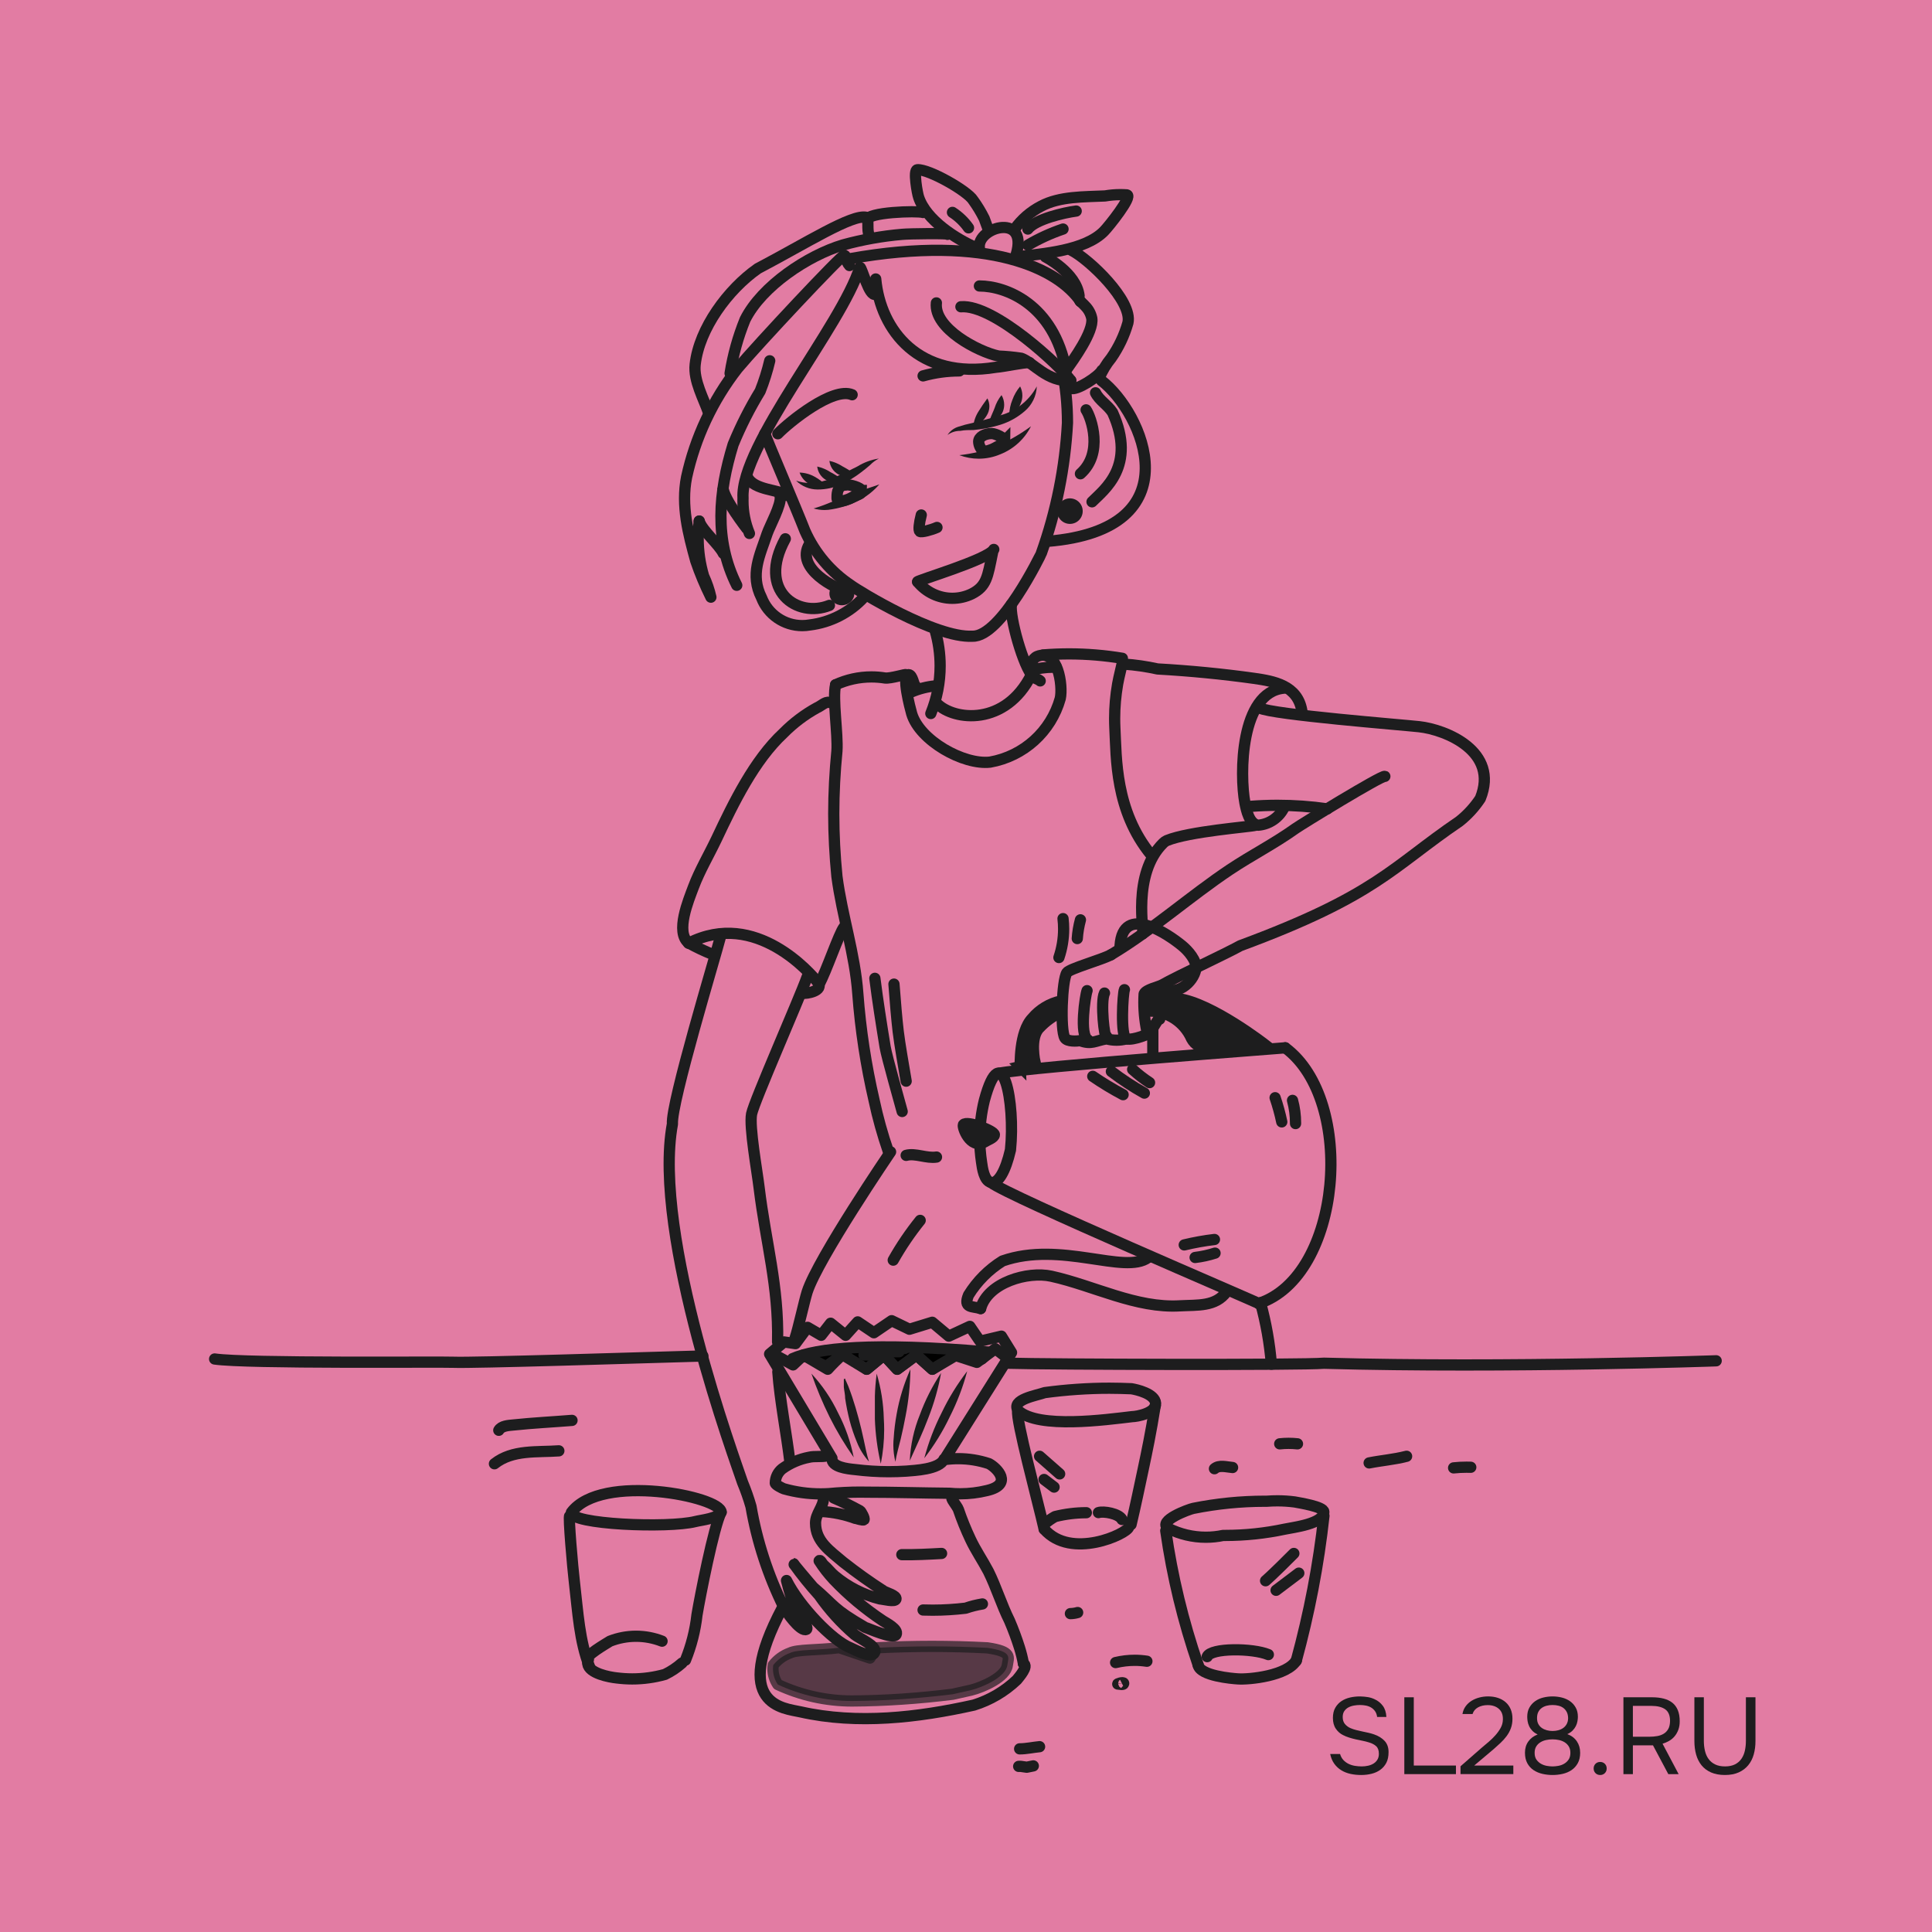 <?xml version="1.0" encoding="UTF-8"?>
<!DOCTYPE svg PUBLIC "-//W3C//DTD SVG 1.1//EN" "http://www.w3.org/Graphics/SVG/1.1/DTD/svg11.dtd">
<!-- Creator: CorelDRAW 2018 (64-Bit) -->
<svg xmlns="http://www.w3.org/2000/svg" xml:space="preserve" width="43mm" height="43mm" version="1.1" style="shape-rendering:geometricPrecision; text-rendering:geometricPrecision; image-rendering:optimizeQuality; fill-rule:evenodd; clip-rule:evenodd"
viewBox="0 0 3659.63 3659.64"
 xmlns:xlink="http://www.w3.org/1999/xlink">
 <defs>
  <style type="text/css">
   <![CDATA[
    .str3 {stroke:#1D1D1E;stroke-width:21.28;stroke-linecap:round;stroke-linejoin:round;stroke-miterlimit:22.926;stroke-opacity:0.702}
    .str1 {stroke:#1D1D1E;stroke-width:21.28;stroke-miterlimit:22.926}
    .str2 {stroke:#1D1D1E;stroke-width:21.28;stroke-linecap:round;stroke-miterlimit:22.926}
    .str0 {stroke:#1D1D1E;stroke-width:21.28;stroke-linecap:round;stroke-linejoin:round;stroke-miterlimit:22.926}
    .fil2 {fill:none}
    .fil0 {fill:#E27CA3}
    .fil3 {fill:#1D1D1E}
    .fil4 {fill:black}
    .fil5 {fill:white}
    .fil1 {fill:#1D1D1E;fill-rule:nonzero}
    .fil6 {fill:#1D1D1E;fill-opacity:0.702}
   ]]>
  </style>
 </defs>
 <g id="Слой_x0020_1">
  <g id="_1933186465344">
   <rect class="fil0" x="0" y="0" width="3659.63" height="3659.64"/>
   <path class="fil1" d="M2576.31 3229.66c-3.85,0 -7.72,0.34 -11.63,1.03 -3.91,0.68 -7.45,1.88 -10.6,3.6 -3.16,1.72 -5.73,4.05 -7.72,7 -1.99,2.95 -2.98,6.7 -2.98,11.23 0,5.49 1.44,9.92 4.31,13.28 2.89,3.36 6.38,5.93 10.5,7.72 3.29,1.37 6.79,2.54 10.5,3.5 3.7,0.96 7.52,1.86 11.42,2.68 3.91,0.82 7.75,1.64 11.53,2.47 3.77,0.83 7.45,1.86 11.01,3.09 8.37,2.88 15.06,7 20.07,12.35 5.01,5.35 7.52,12.43 7.52,21.21 0,8.23 -1.4,15.02 -4.22,20.37 -2.81,5.35 -6.59,9.74 -11.32,13.17 -4.73,3.44 -10.22,5.94 -16.47,7.52 -6.25,1.58 -12.87,2.37 -19.86,2.37 -7,0 -13.69,-0.69 -20.08,-2.06 -6.38,-1.38 -12.18,-3.64 -17.4,-6.8 -5.22,-3.16 -9.68,-7.27 -13.38,-12.35 -3.7,-5.08 -6.31,-11.25 -7.82,-18.53l18.73 0c1.37,4.66 3.5,8.51 6.38,11.53 2.88,3.01 6.18,5.42 9.88,7.2 3.7,1.79 7.72,3.02 12.04,3.71 4.32,0.68 8.61,1.03 12.87,1.03 4.12,0 8.13,-0.45 12.04,-1.34 3.91,-0.89 7.38,-2.3 10.39,-4.22 3.02,-1.91 5.42,-4.39 7.21,-7.4 1.79,-3.02 2.67,-6.66 2.67,-10.91 0,-6.45 -1.71,-11.26 -5.14,-14.42 -3.43,-3.15 -8.03,-5.56 -13.8,-7.2 -3.84,-1.23 -7.89,-2.26 -12.14,-3.09 -4.26,-0.83 -8.51,-1.72 -12.77,-2.67 -4.26,-0.96 -8.44,-2.09 -12.55,-3.4 -4.12,-1.3 -7.9,-2.84 -11.33,-4.63 -5.49,-2.6 -10.09,-6.62 -13.79,-12.04 -3.71,-5.42 -5.57,-12.25 -5.57,-20.49 0,-7.69 1.51,-14.14 4.54,-19.34 3.01,-5.22 6.93,-9.4 11.73,-12.56 4.81,-3.16 10.2,-5.42 16.16,-6.79 5.97,-1.38 12.32,-2.06 19.05,-2.06 5.49,0.14 10.46,0.58 14.92,1.34 4.47,0.76 8.68,2.09 12.66,4.02 6.18,2.74 11.32,6.86 15.44,12.35 4.12,5.49 6.38,12.56 6.79,21.21l-17.5 0c-0.54,-4.26 -1.81,-7.83 -3.8,-10.71 -1.99,-2.89 -4.43,-5.22 -7.31,-7 -2.88,-1.78 -6.14,-3.05 -9.78,-3.8 -3.63,-0.76 -7.45,-1.13 -11.42,-1.13z"/>
   <polygon id="1" class="fil1" points="2660.09,3215.04 2678.01,3215.04 2678.01,3344.33 2757.88,3344.33 2757.88,3360.59 2660.09,3360.59 "/>
   <path id="2" class="fil1" d="M2807.7 3309.74c3.71,-3.16 7.8,-6.62 12.26,-10.39 4.46,-3.78 8.65,-7.86 12.55,-12.25 3.91,-4.4 7.24,-9.03 9.98,-13.9 2.75,-4.88 4.19,-10.2 4.32,-15.96 0.28,-8.78 -2.26,-15.54 -7.62,-20.27 -5.35,-4.74 -12.42,-7.11 -21.2,-7.11 -7,0 -13.11,1.44 -18.32,4.32 -5.22,2.89 -8.65,7.06 -10.29,12.55l-19.15 0c0.96,-5.63 2.99,-10.53 6.08,-14.72 3.08,-4.19 6.86,-7.65 11.32,-10.4 4.46,-2.74 9.37,-4.8 14.72,-6.17 5.34,-1.38 10.84,-2.06 16.47,-2.06 6.72,0 12.9,0.93 18.53,2.77 5.63,1.86 10.49,4.57 14.61,8.14 4.12,3.57 7.31,7.99 9.57,13.28 2.26,5.29 3.4,11.29 3.4,18.02 0,6.72 -1,12.76 -2.99,18.11 -1.99,5.35 -4.66,10.3 -8.03,14.83 -3.36,4.53 -7.17,8.78 -11.43,12.77 -4.25,3.97 -8.65,7.96 -13.17,11.94l-36.85 31.08 74.12 0 0 16.26 -100.05 0 0 -14.83 41.17 -36.03z"/>
   <path id="3" class="fil1" d="M2993.19 3320.04c0,7.82 -1.51,14.44 -4.53,19.86 -3.02,5.42 -6.97,9.78 -11.84,13.07 -4.88,3.29 -10.43,5.66 -16.68,7.11 -6.24,1.44 -12.66,2.16 -19.24,2.16 -6.59,0 -13,-0.72 -19.25,-2.16 -6.25,-1.45 -11.84,-3.81 -16.77,-7.11 -4.94,-3.29 -8.89,-7.65 -11.84,-13.07 -2.95,-5.42 -4.43,-12.04 -4.43,-19.86 0,-8.24 2.13,-15.34 6.38,-21.31 4.26,-5.97 10.15,-10.39 17.7,-13.28 -4.12,-1.92 -7.48,-4.26 -10.09,-7 -2.61,-2.75 -4.64,-5.67 -6.08,-8.75 -1.44,-3.09 -2.4,-6.18 -2.89,-9.27 -0.48,-3.09 -0.71,-5.93 -0.71,-8.54 0,-6.72 1.37,-12.52 4.12,-17.4 2.74,-4.87 6.34,-8.89 10.8,-12.04 4.47,-3.16 9.57,-5.46 15.34,-6.89 5.76,-1.44 11.66,-2.16 17.7,-2.16 6.03,0 11.94,0.72 17.7,2.16 5.76,1.44 10.88,3.74 15.34,6.89 4.46,3.16 8.07,7.17 10.81,12.04 2.75,4.88 4.12,10.67 4.12,17.4 0,2.61 -0.27,5.46 -0.83,8.54 -0.54,3.09 -1.54,6.11 -2.99,9.06 -1.44,2.95 -3.46,5.77 -6.07,8.44 -2.61,2.68 -5.97,4.98 -10.09,6.89 7.83,2.89 13.83,7.41 18.02,13.59 4.19,6.18 6.28,13.38 6.28,21.62zm-52.29 -90.38c-4.12,0 -7.97,0.48 -11.53,1.44 -3.57,0.96 -6.69,2.43 -9.36,4.43 -2.68,1.99 -4.77,4.53 -6.28,7.62 -1.51,3.09 -2.26,6.83 -2.26,11.22 0,4.54 0.83,8.31 2.47,11.33 1.65,3.02 3.85,5.49 6.59,7.41 2.75,1.91 5.86,3.36 9.37,4.32 3.5,0.96 7.17,1.44 11.01,1.44 3.84,0 7.52,-0.48 11.01,-1.44 3.5,-0.96 6.59,-2.41 9.26,-4.32 2.68,-1.92 4.84,-4.39 6.49,-7.41 1.65,-3.02 2.54,-6.52 2.68,-10.5 0,-4.66 -0.79,-8.61 -2.37,-11.84 -1.58,-3.23 -3.71,-5.86 -6.38,-7.92 -2.68,-2.06 -5.8,-3.53 -9.37,-4.43 -3.57,-0.89 -7.34,-1.34 -11.32,-1.34zm0 65.06c-4.26,0 -8.41,0.44 -12.46,1.34 -4.04,0.89 -7.69,2.37 -10.91,4.43 -3.23,2.06 -5.8,4.7 -7.72,7.92 -1.92,3.23 -2.88,7.17 -2.88,11.84 0,5.35 1.17,9.68 3.5,12.97 2.33,3.29 5.22,5.9 8.65,7.82 3.43,1.92 7.1,3.23 11.01,3.91 3.91,0.68 7.52,1.03 10.81,1.03 3.29,0 6.89,-0.35 10.81,-1.03 3.91,-0.69 7.55,-1.99 10.91,-3.91 3.36,-1.92 6.2,-4.53 8.54,-7.82 2.33,-3.29 3.5,-7.62 3.5,-12.97 0,-4.66 -0.96,-8.61 -2.89,-11.84 -1.92,-3.23 -4.46,-5.86 -7.62,-7.92 -3.16,-2.06 -6.76,-3.53 -10.81,-4.43 -4.05,-0.89 -8.2,-1.34 -12.45,-1.34z"/>
   <path id="4" class="fil1" d="M3031.07 3337.53c3.57,0 6.52,1.17 8.85,3.5 2.33,2.33 3.5,5.29 3.5,8.85 0,3.57 -1.17,6.52 -3.5,8.85 -2.33,2.33 -5.29,3.51 -8.85,3.51 -3.57,0 -6.52,-1.17 -8.85,-3.51 -2.33,-2.33 -3.5,-5.29 -3.5,-8.85 0,-3.57 1.17,-6.52 3.5,-8.85 2.33,-2.33 5.29,-3.5 8.85,-3.5z"/>
   <path id="5" class="fil1" d="M3093.04 3306.04l0 54.55 -17.92 0 0 -145.55 54.56 0c7.96,0 15.16,0.83 21.61,2.48 6.45,1.64 11.94,4.26 16.47,7.82 4.54,3.57 8,8.26 10.4,14.1 2.4,5.83 3.6,12.87 3.6,21.1 0,6.04 -0.89,11.43 -2.67,16.16 -1.79,4.73 -4.15,8.85 -7.11,12.35 -2.94,3.51 -6.42,6.38 -10.39,8.65 -3.98,2.26 -8.1,4.02 -12.36,5.25l30.47 57.64 -19.56 0 -29.02 -54.55 -38.09 0zm30.88 -16.26c5.35,0 10.4,-0.41 15.13,-1.23 4.73,-0.83 8.89,-2.33 12.46,-4.53 3.57,-2.2 6.41,-5.18 8.54,-8.96 2.13,-3.77 3.26,-8.82 3.4,-15.12 0,-10.43 -3.06,-17.81 -9.17,-22.14 -6.1,-4.32 -14.93,-6.49 -26.45,-6.49l-34.79 0 0 58.47 30.88 0z"/>
   <path id="6" class="fil1" d="M3325.25 3215.04l0 82.76c0,9.2 -1.1,17.71 -3.29,25.53 -2.2,7.82 -5.67,14.61 -10.4,20.38 -4.73,5.76 -10.74,10.29 -18.01,13.58 -7.28,3.29 -15.99,4.94 -26.15,4.94 -10.16,0 -18.91,-1.62 -26.25,-4.84 -7.34,-3.23 -13.35,-7.72 -18.02,-13.48 -4.66,-5.77 -8.09,-12.56 -10.29,-20.38 -2.2,-7.82 -3.3,-16.4 -3.3,-25.74l0 -82.76 17.92 0 0 82.55c0,6.59 0.69,12.83 2.06,18.73 1.37,5.91 3.63,11.06 6.79,15.45 3.16,4.39 7.31,7.86 12.46,10.39 5.14,2.54 11.42,3.81 18.83,3.81 7.41,0 13.65,-1.28 18.73,-3.81 5.08,-2.54 9.16,-6.03 12.25,-10.5 3.09,-4.46 5.29,-9.6 6.59,-15.44 1.3,-5.83 1.96,-12.04 1.96,-18.63l0 -82.55 18.12 0z"/>
   <g>
    <path class="fil2 str0" d="M1557.16 2863.13c21.46,1.24 42.78,5.64 62.95,13.04 2.52,0 14.42,4.58 16.49,2.52 2.06,-2.06 -5.5,-15.57 -7.33,-16.72 -16.14,-8.96 -32.95,-17.27 -49.89,-24.49"/>
    <path class="fil2 str0" d="M1771.19 1193.88c6.36,21.83 9.63,44.58 9.63,67.35 0,30.96 -6.01,61.69 -17.64,90.35"/>
    <path class="fil2 str0" d="M1915.87 1144.66c-4.13,22.89 22.89,120.18 41.43,137.35 3.66,3.67 9.39,4.35 13.05,7.79"/>
    <path class="fil2 str0" d="M1448.65 821.66c4.35,12.14 60.21,143.3 76.23,184.28 18.64,41.8 48.86,77.51 86.99,102.8 13.97,10.53 160.24,100.27 230.06,96.37 54.02,2.06 130.25,-155.89 130.48,-156.8 28.32,-79.49 45.15,-162.99 49.63,-247.24 0.04,-35.3 -3.63,-70.53 -10.7,-105.05"/>
    <path class="fil2 str0" d="M1771.87 1299.18c-15.75,1.51 -31.23,5.45 -45.78,11.68"/>
    <path class="fil2 str0" d="M2001.02 1263.93c-1.69,-0.03 -3.42,-0.08 -5.13,-0.08 -15.22,0 -30.37,2.11 -45,6.26"/>
    <path class="fil2 str0" d="M1733.64 1298.73c-2.74,0 -4.8,-20.6 -12.59,-20.83 -13.74,0 2.75,62.95 5.95,74.17 15.34,50.82 98.21,97.29 148.34,91.56 63.77,-11.2 115.51,-58.06 132.99,-120.4 5.49,-24.49 -4.58,-95.46 -43.49,-79.89 -9.62,3.89 -13.51,18.08 -15.12,18.08"/>
    <path class="fil2 str0" d="M1774.85 1332.83c32.73,32.51 129.8,42.81 178.79,-54.71"/>
    <path class="fil2 str0" d="M1658.79 557.27c-12.36,6.18 -25.63,-49.67 -29.98,-51.28 -34.11,110.34 -226.85,338.11 -221.37,437.23 -0.05,1.83 -0.09,3.72 -0.09,5.58 0,21.16 4.17,42.15 12.23,61.7"/>
    <path class="fil2 str0" d="M1458.03 683.41c-4.59,19.52 -10.71,38.78 -18.1,57.44 -19.7,32.27 -36.9,66.15 -51.23,101.15 -27.7,90.2 -36.17,180.62 6.87,266.69"/>
    <path class="fil2 str0" d="M1324.35 987.17c6.64,18.77 36.85,43.26 45.78,61.12"/>
    <path class="fil2 str0" d="M1609.12 503.02c-7.79,-8.7 -5.5,-17.63 -9.62,-19.69 -4.12,-2.06 -165.28,170.09 -202.36,214.5 -47.15,60.49 -80.27,131.1 -96.61,206.04 -10.76,54.25 3.2,107.35 17.4,158.63 7.93,23.38 17.67,46.51 28.65,68.68 -3.16,-13.82 -7.77,-27.28 -13.75,-40.09 -6.87,-23.17 -10.37,-47.3 -10.37,-71.5 0,-10.91 0.71,-21.83 2.12,-32.65"/>
    <path class="fil2 str0" d="M1382.95 707.21c5.54,-34.9 15.07,-69.14 28.38,-101.85 31.82,-63.64 119.03,-121.56 185.65,-141.47 36.41,-9.96 73.88,-16.75 111.51,-19.96 12.59,-1.37 91.57,-2.29 86.3,0"/>
    <path class="fil2 str0" d="M1646.43 445.33c-4.81,-8.25 0,-32.28 -5.04,-33.65 -27.01,-6.87 -114.45,48.99 -206.02,97.06 -55.86,39.14 -111.02,113.08 -118.58,181.76 -3.43,30.45 16.72,65.93 25.41,91.57"/>
    <path class="fil2 str0" d="M1416.14 904.3c12.83,24.95 60.89,22.89 74.17,34.11"/>
    <path class="fil2 str0" d="M1477.73 940.47c3.2,14.65 -19.92,56.54 -24.49,70.04 -14.2,42.35 -32.74,77.83 -10.76,121.56 12.26,31.92 42.94,53 77.14,53 4.83,0 9.67,-0.43 14.43,-1.27 39.21,-4.81 75.52,-23.41 102.33,-52.43"/>
    <path class="fil2 str0" d="M1487.56 1020.59c-54.03,98.66 22.89,150.62 83.56,126.13"/>
    <path class="fil2 str0" d="M1658.79 528.43c8.93,97.75 82.41,191.14 227.31,167.34 18.09,-1.6 51.28,-9.16 64.09,-8.93"/>
    <path class="fil2 str0" d="M1773.71 573.75c-5.27,48.53 79.66,92.71 117.89,100.72 14.27,0.57 28.7,2 42.82,4.12 22.89,7.78 49.68,45.78 93.86,42.12"/>
    <path class="fil2 str0" d="M1820.18 581.07c63.18,-5.26 190.22,114.46 208.08,139.64"/>
    <path class="fil2 str0" d="M1855.2 541.7c49.22,0 141.01,33.88 164.36,160.24"/>
    <path class="fil2 str0" d="M1642.77 416.94c-1.83,-15.11 95.23,-18.09 105.53,-14.42"/>
    <path class="fil2 str0" d="M1855.2 470.05c-6.18,-40.74 99.81,-70.27 67.07,20.14"/>
    <path class="fil2 str0" d="M1922.05 433.89c12.95,-18.14 30.1,-33 49.9,-43.26 35.48,-19 81.95,-17.63 121.1,-19.46 9.64,-1.64 19.43,-2.5 29.21,-2.5 4.07,0 8.19,0.17 12.23,0.44 11.68,2.52 -35.02,60.66 -43.04,68.67 -35.93,37.08 -115.82,42.81 -163.9,48.53"/>
    <path class="fil2 str0" d="M1947 433.89c14.65,-18.77 68.67,-31.13 91.56,-34.11"/>
    <path class="fil2 str0" d="M1947 464.33c21.08,-12.38 43.46,-22.65 66.63,-30.47"/>
    <path class="fil2 str0" d="M1870.31 430.22c0,0 -4.81,-13.51 -5.95,-16.25 -6.02,-12.15 -13.07,-23.84 -21.05,-34.78 -10.77,-17.63 -83.79,-59.06 -105.53,-57.69 -8.47,0 0,45.78 2.29,51.96 14.2,43.5 71.42,79.67 109.88,96.15"/>
    <path class="fil2 str0" d="M1834.6 431.6c-8.17,-11.61 -18.54,-21.57 -30.44,-29.31"/>
    <path class="fil2 str0" d="M1609.12 490.19c265.31,-47.61 396.47,20.14 437.68,81.04"/>
    <path class="fil2 str0" d="M2046.58 571.23c-4.35,-4.58 7.32,6.41 9.39,8.93 6.15,6.3 10.37,14.26 12.13,22.89 3.89,25.4 -34.79,78.52 -48.76,98.21"/>
    <path class="fil2 str0" d="M2029.63 474.18c32.51,16.25 116.29,95.46 106.9,137.35 -6.74,23.76 -17.47,46.34 -31.59,66.61 -9.49,11.53 -17.23,24.43 -22.89,38.23"/>
    <path class="fil2 str0" d="M2028.26 735.59c10.53,5.27 53.57,-22.89 58.83,-33.88"/>
    <path class="fil2 str0" d="M1533.12 1030.89c-27.93,45.79 52.19,86.07 70.27,88.59"/>
    <path class="fil2 str0" d="M2086.41 720.95c78.52,60.21 176.95,281.79 -102.1,304.46"/>
    <path class="fil2 str0" d="M2075.19 744.06c7.1,14.43 22.89,22.89 32.27,37.31 45.79,101.64 -16.48,146.51 -38.91,169.17"/>
    <path class="fil2 str0" d="M2057.33 776.34c9.84,14.88 33.19,82.18 -10.76,121.09"/>
    <path class="fil2 str0" d="M1976.07 1240.58c16.25,-1.29 32.71,-1.97 49.01,-1.97 33.8,0 67.69,2.84 100.96,8.37"/>
    <path class="fil2 str0" d="M2125.55 1255.92c2.75,-8.24 -7.1,30.21 -8.47,39.6 -3.77,21.63 -5.72,43.69 -5.72,65.7 0,6.18 0.19,12.41 0.47,18.54 2.97,55.17 0,155.89 68.67,239.67"/>
    <path class="fil2 str0" d="M1715.57 1278.12c1.6,-2.06 -28.61,7.56 -39.15,6.18 -8.49,-1.36 -17.13,-2.05 -25.75,-2.05 -23.42,0 -46.62,5.09 -67.89,14.88"/>
    <path class="fil2 str0" d="M1582.79 1297.12c-6.18,26.78 4.81,92.95 2.52,125.68 -3.86,39.28 -6.01,79.13 -6.01,118.69 0,39.57 2.14,79.41 6.02,118.69 9.62,73.93 34.34,147.64 39.6,222.05 5.06,67.96 15.43,135.71 30.83,202.17 6.93,32.49 15.96,64.89 26.82,96.32"/>
    <path class="fil2 str0" d="M2128.99 1257.98c21.39,1.41 42.73,4.6 63.66,9.17 60.89,3.43 122.69,9.38 183.13,17.86 37.08,5.26 82.18,13.28 90.2,61.35"/>
    <path class="fil2 str0" d="M2432.06 1303.53c-83.09,7.33 -84.01,164.14 -73.93,217.25 2.75,13.96 8.01,40.06 25.18,42.35 21.11,-1.77 39.75,-14.57 48.99,-33.65"/>
    <path class="fil2 str0" d="M2164.47 1768.91c3.89,0 -21.06,-113.08 38.91,-171.91 1.97,-2.02 4.31,-3.64 6.87,-4.81 42.35,-17.4 156.81,-25.87 167.8,-28.85"/>
    <path class="fil2 str0" d="M1570.43 1330.54c-6.64,-2.06 -15.57,7.1 -22.89,10.08 -23.35,12.82 -44.89,29.12 -63.63,48.08 -55.17,51.28 -94.54,132.32 -126.36,199.85 -14.65,30.9 -32.27,60.43 -43.95,91.56 -9.39,25.18 -34.79,85.39 -9.39,105.99 14.71,8.14 30.1,15.51 45.8,21.71"/>
    <path class="fil2 str0" d="M1304.21 1786.77c127.5,-65.69 233.03,59.75 244.25,73.25 14.19,17.17 -22.89,22.89 -26.78,21.29"/>
    <path class="fil2 str0" d="M1598.82 1756.1c-9.61,11.9 -33.88,84.93 -47.16,108.04"/>
    <path class="fil2 str0" d="M2104.49 1808.51c78.74,-47.16 149.02,-110.33 225.71,-161.61 41.66,-27.69 83.1,-48.53 123.84,-77.6 9.85,-7.1 163.68,-101.41 169.17,-98.67"/>
    <path class="fil2 str0" d="M2368.66 1527.41c16.89,-1.26 34.13,-1.98 51.14,-1.98 31.59,0 63.27,2.26 94.46,6.77"/>
    <path class="fil2 str0" d="M2196.74 1930.52c0,-8.47 -19.23,31.36 -22.89,29.07 -4.71,-19.92 -7.12,-40.45 -7.12,-60.95 0,-5.29 0.19,-10.72 0.49,-15.98 3.43,-8.47 26.55,-12.82 34.33,-17.17 28.15,-16.03 119.49,-58.38 147.88,-74.16 258.22,-95.47 287.06,-148.57 415.02,-235.56 15.39,-12.2 28.81,-26.84 39.61,-43.25 36.17,-89.51 -65.7,-130.49 -115.83,-135.98 -30.44,-3.44 -278.36,-22.89 -302.4,-35.48"/>
    <path class="fil2 str0" d="M2104.49 1808.51c-17.17,9.39 -78.52,26.33 -83.56,33.88 -9.38,13.97 -12.82,108.73 -3.89,123.61 4.58,7.56 22.89,6.19 29.07,5.27 21.52,8.01 28.84,0 49.91,-3.43 6.14,1.66 12.5,2.5 18.88,2.5 6.38,0 12.74,-0.84 18.89,-2.51 13.28,3.67 45.78,-11.44 40.06,-8.47"/>
    <path class="fil2 str0" d="M2059.16 1876.51c-3.43,8.47 -14.88,84.93 1.6,93.17"/>
    <path class="fil2 str0" d="M2092.13 1881.09c-8.01,16.03 0,89.28 3.89,81.72"/>
    <path class="fil2 str0" d="M2129.9 1874.68c-2.97,5.95 -8.01,89.27 3.9,93.4"/>
    <path class="fil2 str0" d="M1864.59 2084.36c-5.77,23.49 -8.72,47.75 -8.72,71.96 0,15.2 1.17,30.44 3.46,45.46 1.38,9.85 4.58,35.48 18.09,38 13.51,2.52 27.24,-20.83 36.63,-61.58 9.37,-89.26 -15.8,-218.6 -49.46,-93.84z"/>
    <path class="fil3 str1" d="M1883.59 2149.37c0,-7.33 -51.97,-27.47 -58.61,-19 -2.97,3.67 12.6,47.39 39.61,32.97 5.49,-3.67 19.23,-8.24 19,-13.97z"/>
    <path class="fil2 str0" d="M1892.74 2032.86c60.89,-11.91 553.97,-48.77 541.61,-48.08"/>
    <path class="fil2 str0" d="M1877.41 2240.02c30.67,24.95 501.78,225.48 506.36,228.91"/>
    <path class="fil2 str0" d="M2384 2469.16c158.18,-51.51 185.19,-384.58 50.59,-484.38"/>
    <path class="fil2 str0" d="M1657.19 1853.15c5.49,43.5 12.36,86.76 19.46,130.26 3.21,19 27.93,105.53 32.28,122.01"/>
    <path class="fil2 str0" d="M1693.36 1864.14c2.74,36.4 5.26,66.16 8.01,89.51 2.75,23.35 10.76,68.67 15.11,94.32"/>
    <path class="fil2 str0" d="M2013.61 1740.07c0.76,6.5 1.15,13.08 1.15,19.65 0,18.37 -3.04,36.67 -8.94,54.07"/>
    <path class="fil2 str0" d="M2046.58 1742.36c-3.13,11.57 -5.17,23.52 -5.96,35.48"/>
    <path class="fil2 str0" d="M1716.48 2188.52c17.17,-4.81 38.69,6.18 57.46,3.2"/>
    <path class="fil2 str0" d="M1686.95 2181.87c0,0 -137.36,201.91 -157.95,265.09 -5.5,17.4 -16.94,70.05 -22.89,87.45"/>
    <g>
     <path class="fil3" d="M1832.08 2597.35c-7.89,29.75 -19.08,58.85 -32.98,86.32 -13.22,27.75 -29.52,54.11 -48.29,78.49 7.88,-29.74 19.01,-58.85 32.99,-86.31 13.23,-27.73 29.55,-54.11 48.3,-78.5l-0.02 0z"/>
     <path class="fil3" d="M1782.64 2600.56c-5.21,29.14 -13.4,57.82 -24.27,85.36 -10.3,27.46 -22.89,54.02 -35.02,81.03 1.29,-29.85 7.74,-59.3 19,-86.97 10.21,-27.94 23.81,-54.68 40.31,-79.44l-0.01 0.02z"/>
     <path class="fil3" d="M1724.5 2593.69c-0.33,29.75 -3.43,59.6 -9.17,88.79 -2.74,14.42 -5.72,29.07 -9.16,43.27 -3.43,14.19 -7.78,28.38 -10.07,43.26 -2.6,-10.39 -3.93,-21.15 -3.93,-31.9 0,-4.62 0.26,-9.28 0.74,-13.86 0.95,-14.89 2.83,-29.7 5.48,-44.38 5.1,-29.33 13.97,-58.01 26.11,-85.19l-0.01 0.02z"/>
     <path class="fil3" d="M1660.62 2601.93c8.2,27.53 12.78,56.19 13.5,84.92 0.45,7 0.69,14.13 0.69,21.17 0,21.71 -2.17,43.41 -6.4,64.67 -6.43,-27.82 -10.24,-56.4 -11.22,-84.92 0,-14.2 0,-28.38 0,-42.81 0.35,-14.35 1.63,-28.78 3.46,-43.01l-0.03 -0.03z"/>
     <path class="fil3" d="M1601.34 2617.5c-0.74,-1.76 -1.29,-3.61 -1.6,-5.49 -0.31,-1.89 0,0 1.6,0 1.61,0 0,0 0,0l0 0 0 0 0 1.37 1.15 2.52 4.35 9.84c2.52,6.64 5.03,13.28 7.32,20.14 4.58,13.51 8.48,27.01 12.14,40.52 3.66,13.51 6.87,27.24 9.84,40.98 2.98,13.73 5.5,27.46 9.85,41.2 -9.8,-10.84 -17.59,-23.44 -22.89,-37.08 -5.49,-13.2 -10.14,-26.91 -13.74,-40.73 -3.5,-13.79 -6.41,-27.88 -8.44,-41.92 0,-7.1 -1.83,-14.2 -2.52,-21.29l0 -10.76 0 -4.58c0,0 0,0 0,0l0 0c2.29,0 0,0 1.38,0 0.35,1.81 0.89,3.59 1.58,5.29l0 0z"/>
     <path class="fil3" d="M1537.01 2601.93c20.44,22 37.49,47.06 50.38,74.17 13.86,26.55 23.92,55.07 29.73,84.47 -17.06,-24.28 -32.54,-50.14 -45.8,-76.71 -13.07,-26.41 -24.66,-54.04 -34.29,-81.93l-0.02 0z"/>
    </g>
    <path class="fil2 str0" d="M1565.85 2757.82c-9.16,2.29 -22.89,0 -33.19,2.52 -18.32,3.46 -35.7,10.89 -50.83,21.75 -8.34,6.57 -13.24,16.61 -13.27,27.24 0,3.2 13.51,9.84 16.26,10.76 22.6,6.38 46.06,9.63 69.58,9.63 5.19,0 10.41,-0.16 15.57,-0.47 19.49,-1.84 39.46,-2.88 59.12,-2.88 4.1,0 8.27,0.07 12.3,0.14 52.42,0 104.84,1.6 157.03,2.06 6.78,0.64 13.68,0.97 20.51,0.97 16.92,0 33.8,-2.04 50.23,-6.03 50.6,-11.45 19.46,-43.04 4.12,-51.05 -18.82,-6.25 -38.54,-9.43 -58.37,-9.43 -8.79,0 -17.63,0.63 -26.33,1.87l127.5 -202.82 -19.23 -31.13 -40.52 9.62 -19.23 -28.15 -39.83 18.54 -31.36 -26.32 -43.26 13.28 -33.65 -16.26 -33.65 22.89 -30.67 -20.6 -22.89 25.41 -28.38 -22.89 -17.86 22.89 -25.87 -15.11 -22.89 30.9 -21.75 -3.21 -27.23 22.89 118.11 197.32c-1.14,16.94 29.53,20.14 43.5,21.52 21.12,2.63 42.65,4.05 63.98,4.05 11.01,0 22.15,-0.37 33.09,-1.05 14.42,-1.38 63.18,-2.75 71.87,-22.89"/>
    <path class="fil2 str0" d="M1857.49 2478.78c-15.57,-5.04 -33.42,0 -22.89,-25.64 16.17,-26.14 38.23,-48.29 64.32,-64.55 110.57,-38.69 231.43,26.55 276.07,-6.64"/>
    <path class="fil2 str0" d="M1857.49 2478.78c13.74,-49.68 89.51,-71.19 133.92,-61.35 80.8,17.86 160.23,61.12 244.02,56.09 32.5,-1.83 67.07,2.06 87.9,-26.55"/>
    <path class="fil2 str0" d="M1529 1850.18c-15.8,43.95 -100.5,235.78 -105.3,259.82 -4.81,24.03 10.53,108.5 14.2,139.41 12.82,105.3 37.31,186.56 35.02,292.56"/>
    <path class="fil2 str0" d="M1473.38 2598.5c3.89,54.26 16.71,118.35 22.89,170.77"/>
    <path class="fil2 str0" d="M1559.91 2837.94c0,15.8 -15.12,29.53 -15.12,46.93 0,35.48 27.7,52.89 52.43,74.17 24.73,19.48 50.58,37.98 77.11,54.97 3.67,2.52 24.49,8.25 22.89,14.89 -1.6,6.64 -24.95,0 -29.98,0 -31.57,-7.88 -61.09,-22.86 -86.04,-43.75 -7.55,-6.18 -13.28,-14.2 -20.83,-20.6 -2.98,-2.52 -6.64,-11.22 -8.7,-8.01 8,12.6 17.29,24.55 27.46,35.47 28.03,29.45 59.53,55.81 93.43,78.3 4.81,3.21 29.99,15.8 24.95,25.87 -5.04,10.07 -53.11,-12.14 -58.83,-13.51 -62.72,-36.4 -55.4,-39.6 -98.43,-76.23 -10.08,-11.67 -37.77,-44.41 -36.86,-44.41 14.72,20.77 30.98,40.78 48.05,59.73 19.24,27.57 41.99,52.76 67.52,74.63 8.7,7.32 43.5,21.52 37.77,33.87 -5.72,12.37 -37.08,-5.26 -45.78,-8.93 -34.11,-13.28 -96.38,-78.29 -121.1,-127.5 4.99,20.25 11.4,40.38 19,59.76 2.29,4.58 28.38,32.96 16.72,33.42 -11.68,0.46 -35.03,-31.82 -40.98,-42.81 -29.63,-60.09 -50.66,-124.37 -62.03,-190.45 -4.43,-15.51 -9.86,-30.89 -16.05,-45.79 -11.68,-35.94 -171.92,-468.13 -132.77,-678.96 -2.98,-39.37 81.72,-318.19 91.57,-356.64"/>
    <path class="fil2 str0" d="M1805.07 2838.17c-7.55,-3.66 8.25,15.11 10.31,21.06 6.52,19.24 14.26,38.23 22.92,56.56 9.84,21.06 22.89,39.83 33.88,60.66 15.11,30.44 24.95,63.41 40.06,93.63 7.12,16.6 13.5,33.75 18.94,51.02 3.06,9.72 5.56,19.7 7.35,29.75"/>
    <path class="fil2 str0" d="M1482.07 3045.34c-98.9,186.11 2.97,190.22 34.33,197.32 108.05,24.26 222.28,10.76 328.27,-12.82 30.48,-9.46 58.38,-25.86 81.5,-47.83 3.89,-5.04 22.89,-26.1 12.36,-30.91"/>
    <path class="fil2 str0" d="M1860.92 3038.24c-10.79,1.74 -21.47,4.42 -31.8,8.01 -20.59,2.43 -41.48,3.76 -62.24,3.76 -6.06,0 -12.37,-0.13 -18.37,-0.31"/>
    <path class="fil2 str0" d="M1783.55 2942.56c-25.18,1.38 -50.13,2.75 -75.31,2.29"/>
    <path class="fil2 str0" d="M2121.66 1791.35c5.27,-81.03 91.57,-21.29 117.43,0 10.99,8.93 28.84,28.61 26.09,44.41 -4.8,25.87 -37.08,51.97 -63.18,35.48"/>
    <path class="fil2 str0" d="M1082.39 2864.73c-3.44,22.89 183.13,30.45 234.86,17.4 11.68,-2.98 42.58,-5.73 48.76,-17.63 0,-29.29 -226.62,-75.31 -283.62,0.23z"/>
    <path class="fil2 str0" d="M1079.18 2871.59c-3.21,-1.6 5.95,101.18 8.47,121.78 7.33,63.18 9.85,114.46 29.07,163.91"/>
    <path class="fil2 str0" d="M1366.01 2864.27c-13.97,27.24 -40.06,160.24 -45.79,194.81 -3.29,29.37 -10.66,58.22 -21.75,85.6"/>
    <path class="fil2 str0" d="M1113.29 3151.33c2.29,18.54 41.43,25.64 54.71,27.01 9.78,1.24 19.7,1.91 29.57,1.91 20.96,0 41.84,-2.88 61.98,-8.54 11.7,-5.62 22.61,-12.91 32.3,-21.53"/>
    <path class="fil2 str0" d="M1114.66 3143.09c-9.85,-5.04 34.56,-30.21 40.75,-34.34 15.69,-6.14 32.46,-9.33 49.33,-9.33 16.87,0 33.63,3.18 49.34,9.33"/>
    <path class="fil2 str0" d="M2212.77 2894.95c-20.83,-14.2 39.37,-36.17 47.62,-37.77 44.42,-8.94 89.84,-13.52 135.17,-13.52 1.34,0 2.67,0 4,0 6.59,-0.49 13.27,-0.77 19.88,-0.77 11.02,0 22.08,0.71 33,2.14 7.78,1.6 54.94,8.7 55.17,18.77 0,22.89 -58.15,29.29 -73.94,32.73 -37.09,7.88 -75.14,11.92 -113.13,11.92 -1.19,0 -2.45,0 -3.64,0 -10.74,2.26 -21.75,3.4 -32.77,3.4 -24.77,0 -49.24,-5.81 -71.35,-16.93l0 0.01z"/>
    <path class="fil2 str0" d="M2208.19 2899.53c12.26,86.28 33.02,171.87 61.38,254.23"/>
    <path class="fil2 str0" d="M2507.84 2871.36c-10.09,92.57 -28.02,185.09 -52.51,274.76"/>
    <path class="fil2 str0" d="M2269.53 3153.85c3.67,20.6 64.33,25.64 75.09,26.32 21.29,1.61 94.31,-5.72 111.02,-35.25"/>
    <path class="fil2 str0" d="M2286.71 3138.05c7.1,-16.94 86.3,-16.25 115.83,-3.89"/>
    <path class="fil2 str0" d="M2144.32 2683.43c9.39,0 45.78,-6.87 44.64,-25.18 -1.15,-18.32 -35.94,-26.09 -45.79,-27.69 -13.69,-0.53 -27.97,-0.97 -41.8,-0.97 -40.84,0 -81.92,2.88 -122.32,8.31 -15.34,5.49 -65.24,13.27 -50.14,34.33 38.68,34.78 166.42,16.93 215.41,11.21z"/>
    <path class="fil2 str0" d="M1927.77 2672.21c-3.89,16.26 37.31,168.25 50.14,224.34"/>
    <path class="fil2 str0" d="M2188.27 2662.37c-8.47,53.11 -15.8,87.68 -22.89,121.1 -7.09,33.42 -14.42,68.67 -22.89,104.38"/>
    <path class="fil2 str0" d="M1977.9 2896.55c50.82,58.38 157.03,8.93 160.24,-3.89"/>
    <path class="fil2 str0" d="M1978.81 2887.85c0,0 -1.37,0 0,-1.37 6.09,-5.18 12.72,-9.82 19.69,-13.74 19.36,-4.79 39.33,-7.32 59.29,-7.32"/>
    <path class="fil2 str0" d="M2080.68 2865.19c9.62,-3.2 38.92,1.83 44.64,13.05"/>
    <path class="fil2 str0" d="M406.54 2574.24c61.04,8.93 428.59,5.04 452.34,6.18 37.11,1.6 352.52,-8.47 472.57,-11.9"/>
    <path class="fil2 str0" d="M1910.6 2582.25c72.73,2.29 557.73,3.67 597.21,0 352.18,9.62 748.3,-4.8 743.05,-4.58"/>
    <path class="fil2 str0" d="M2113.19 3149.27c11.8,-2.81 23.92,-4.28 36.06,-4.28 7.76,0 15.55,0.6 23.23,1.77"/>
    <path class="fil2 str0" d="M2128.53 3188.65c0,3.66 -7.1,1.37 -10.76,1.37 -3.66,0 10.53,-4.81 10.76,-1.37z"/>
    <path class="fil2 str0" d="M1931.43 3312.72c12.59,0 25.4,-2.98 37.77,-4.12"/>
    <polyline class="fil2 str0" points="1929.6,3345.91 1933.72,3345.91 1944.93,3347.51 1957.3,3344.99 1957.3,3344.99 "/>
    <path class="fil2 str0" d="M2027.57 3056.56c4.65,-0.07 9.28,-0.77 13.74,-2.06"/>
    <path class="fil2 str0" d="M2593.45 2771.1c24.03,-4.8 45.78,-6.18 70.96,-12.59"/>
    <path class="fil2 str0" d="M2753.46 2780.49c8.05,-0.85 16.18,-1.29 24.29,-1.29 2.73,0 5.5,0.05 8.21,0.14"/>
    <path class="fil2 str0" d="M2300.44 2782.09c8.92,-7.78 22.89,-3.2 34.33,-2.29"/>
    <path class="fil2 str0" d="M2424.06 2734.94c5.57,-0.61 11.22,-0.92 16.83,-0.92 5.61,0 11.25,0.31 16.83,0.91"/>
    <path class="fil2 str0" d="M936.57 2772.71c34.34,-27.24 81.04,-21.52 122.01,-24.49"/>
    <path class="fil2 str0" d="M944.81 2709.29c4.81,-8.47 18.09,-9.16 27.7,-10.07 36.85,-3.89 73.94,-5.73 111.02,-8.7"/>
    <path class="fil2 str0" d="M1743.03 2311.67c-19,23.61 -36.18,48.89 -51.06,75.32"/>
    <path class="fil2 str0" d="M2069.92 2038.81c18.37,12.62 37.79,24.36 57.49,34.77"/>
    <path class="fil2 str0" d="M2105.17 2029.65c19.8,15.06 40.72,28.85 62.47,40.95"/>
    <path class="fil2 str0" d="M2145.46 2025.76c9.96,9.15 20.75,17.54 32.06,24.95"/>
    <path class="fil2 str0" d="M2427.94 2125.11c-3.22,-15.42 -7.49,-30.86 -12.59,-45.8"/>
    <path class="fil2 str0" d="M2454.04 2128.31c0.01,-0.38 0.01,-0.78 0.01,-1.17 0,-14.44 -1.93,-28.87 -5.73,-42.79"/>
    <path class="fil2 str0" d="M2243.21 2358.14c18.79,-4.5 38.09,-8.03 57.24,-10.28"/>
    <path class="fil2 str0" d="M2263.81 2381.94c12.82,-1.54 25.49,-4.33 37.76,-8.23"/>
    <path class="fil3" d="M1794.77 823.95c4.89,-7.63 12.37,-13.24 21.06,-15.8 8.16,-2.69 16.53,-4.95 24.95,-6.64 16.25,-4.12 32.5,-8.02 47.84,-13.28 32.15,-6.78 59.7,-27.4 75.31,-56.31 -0.71,18.14 -9.03,35.19 -22.89,46.92 -13.36,11.54 -28.96,20.31 -45.79,25.65 -16.56,5.12 -33.75,8.56 -51.04,10.07 -8.93,0 -16.94,0 -25.18,1.6 -0.14,0 -0.31,0 -0.46,0 -8.55,0 -16.9,2.72 -23.8,7.78l0 0z"/>
    <path class="fil3" d="M1911.74 786.18c0.14,-9.89 2.17,-19.69 5.95,-28.83 3.34,-9.25 8.32,-17.88 14.66,-25.41 2.78,5.32 4.23,11.25 4.23,17.26 0,4.92 -0.97,9.79 -2.86,14.32 -3.76,10.33 -11.76,18.59 -21.97,22.66l0 0z"/>
    <path class="fil3" d="M1874.2 796.94c3.9,-10.99 7.33,-17.4 9.85,-24.26 2.79,-8.83 7.23,-17.06 13.05,-24.26 3.29,5.48 5.04,11.77 5.04,18.17 0,4.27 -0.77,8.51 -2.29,12.5 -4.06,10.66 -14.24,17.76 -25.64,17.86z"/>
    <path class="fil3" d="M1817.2 862.18c24.51,-2.61 48.72,-8.57 71.64,-17.63 22.62,-9.89 44.22,-22.43 64.09,-37.08 -12.11,24.08 -32.65,42.89 -57.68,52.88 -13.04,5.62 -27.11,8.53 -41.3,8.53 -12.55,0 -25.01,-2.28 -36.75,-6.69l-0.01 0z"/>
    <path class="fil3" d="M1664.75 868.59c-6.3,3.21 -12.05,7.47 -16.94,12.59 -5.5,4.58 -10.99,9.39 -16.72,13.51 -11.67,9.02 -24.37,16.71 -37.76,22.89 -13.79,6.32 -28.79,9.62 -43.96,9.62 -0.07,0 -0.16,0 -0.22,0 -0.17,0 -0.35,0 -0.51,0 -15.23,0 -29.86,-6.01 -40.7,-16.72 8.53,2.91 17.52,4.41 26.54,4.41 4.69,0 9.36,-0.41 13.97,-1.2 13.2,-2.33 26.1,-6.43 38.23,-12.13 12.6,-5.26 24.95,-11.9 37.54,-18.08 12.36,-7.63 26.17,-12.71 40.53,-14.89l0 -0.01z"/>
    <path class="fil3" d="M1565.85 920.79c-4.02,1.48 -8.27,2.25 -12.55,2.25 -6.45,0 -12.79,-1.73 -18.35,-5 -9.46,-4.75 -16.77,-12.94 -20.37,-22.89 9.95,0.26 19.69,2.94 28.39,7.78 8.57,4.63 16.32,10.69 22.89,17.86l0 0z"/>
    <path class="fil3" d="M1595.16 907.96c-4.77,3.29 -10.44,5.06 -16.24,5.06 -5.07,0 -10.06,-1.35 -14.44,-3.91 -9.23,-5.35 -15.35,-14.79 -16.48,-25.41 8.87,1.99 17.34,5.57 24.95,10.54 7.68,4.05 15.13,8.67 22.2,13.73l0 0z"/>
    <path class="fil3" d="M1618.28 897.21c-4.77,3.29 -10.44,5.06 -16.24,5.06 -5.07,0 -10.07,-1.35 -14.44,-3.91 -9.23,-5.35 -15.36,-14.8 -16.49,-25.41 8.88,1.99 17.34,5.57 24.95,10.54 7.69,4.05 15.13,8.67 22.2,13.73l0.01 0z"/>
    <path class="fil3" d="M1541.13 963.14c10.65,-3.11 21.14,-6.89 31.35,-11.22l30.44 -12.13c10.3,-3.89 20.37,-7.79 30.9,-11.45 10.53,-3.66 21.06,-6.87 31.82,-10.76 -15.12,17.47 -34.66,30.72 -56.54,38.23 -10.71,4.07 -21.87,7.07 -33.18,8.91 -4.66,0.93 -9.42,1.4 -14.17,1.4 -6.98,0 -13.95,-1.01 -20.63,-3l0 0z"/>
    <path class="fil2 str0" d="M1745.09 975.5c-4.12,16.03 -5.49,28.84 -2.74,31.13 2.74,2.29 21.75,-2.75 32.5,-7.55"/>
    <path class="fil2 str0" d="M1738.23 1102.09c-4.58,-1.6 134.6,-42.35 144.22,-61.35"/>
    <path class="fil2 str0" d="M1738.23 1102.09c16.07,19.74 40.21,31.23 65.69,31.23 12.67,0 25.21,-2.85 36.63,-8.33 28.61,-14.42 30.22,-32.5 39.37,-77.37"/>
    <path class="fil2 str0" d="M1748.53 712.02c22.32,-6.22 45.46,-9.39 68.67,-9.39"/>
    <path class="fil2 str0" d="M1614.15 747.73c-36.16,-15.57 -119.03,51.5 -140.79,73.93"/>
    <path class="fil3" d="M1843.53 807.93c1.07,-10.36 4.61,-20.34 10.3,-29.07 5.04,-8.24 9.39,-14.42 16.49,-24.26 2.49,4.66 3.8,9.87 3.8,15.15 0,6.34 -1.88,12.54 -5.4,17.81 -2.77,4.7 -6.34,8.89 -10.54,12.37 -4.42,3.44 -9.36,6.16 -14.65,8.02l0 -0.01z"/>
    <path class="fil2 str0" d="M2387.65 2467.56c10.44,38.03 17.44,77.15 20.59,116.5"/>
    <path class="fil2 str1" d="M1903.27 834.71c0,8.93 -3.66,5.04 -18.54,13.74 -5.04,2.98 -18.09,8.02 -22.89,5.5 -4.86,-4.52 -7.74,-10.77 -8.02,-17.4 0,-8.93 11.91,-15.34 24.72,-15.34 7.1,0 24.72,8.48 24.72,13.51z"/>
    <path class="fil2 str1" d="M1631.55 929.03c0,8.93 -3.66,5.04 -18.54,13.74 -5.04,2.97 -18.09,8.01 -22.89,5.49 -4.81,-2.52 -4.58,-1.83 -4.58,-6.64 0,-8.93 1.37,-22.89 16.94,-22.89 6.64,-1.83 29.06,5.26 29.06,10.3z"/>
    <path class="fil2 str0" d="M1980.19 486.54c0,0 58.37,29.76 63.86,73.71"/>
    <path class="fil3 str1" d="M1932.58 2020.26c0,0 -2.52,-65.46 22.89,-91.57 13.8,-16.4 32.65,-27.83 53.57,-32.51l0 21.52c-15.06,7.06 -28.68,16.95 -40.05,29.08 -19.46,19 -8.25,66.61 -8.25,66.61l-28.16 6.86z"/>
    <path class="fil3 str1" d="M2174.54 1915.19c0.77,-0.01 1.57,-0.03 2.35,-0.03 34.8,0 66.31,20.59 80.29,52.45 6.11,11.33 17.95,18.4 30.83,18.4 0.78,0 1.58,-0.03 2.37,-0.09l106.44 -6.64c0,0 -101.64,-79.2 -165.27,-87.67 -12.37,-1.61 -26.09,-6.41 -37.54,-6.64 -0.31,-0.02 -0.61,-0.03 -0.92,-0.03 -11,0 -19.92,8.92 -19.92,19.92 0,1 0.08,2.01 0.22,3l1.15 7.32z"/>
    <path class="fil2 str0" d="M1466.28 2565.77l35.94 19.69 19.92 -18.77 45.78 27.01c8.83,-9.74 18.34,-19.17 28.18,-27.92 9.84,-8.75 45.78,27.92 45.78,27.92l32.49 -27.02 24.95 27.01 36.4 -27.01 30.21 27.01 41.43 -27.01 43.04 13.97 35.02 -25.86 19.23 14.88"/>
    <path class="fil4 str0" d="M1501.3 2573.55c45.79,-19.92 150.17,-31.59 369.47,-12.59 4.35,0 -8.7,11.45 -10.99,13.28 -16.15,-1.45 -32.26,-4 -48.09,-7.54l-45.78 27 -29.99 -27 -36.39 27 -25.17 -27.02 -32.96 27.01 -45.79 -27.92 -30.9 22.89 -37.77 -19.46 -25.63 4.35z"/>
    <g>
     <path class="fil5" d="M1636.59 2566.68l21.29 0 -21.29 0zm0 0l0 0 0 0z"/>
     <path id="1" class="fil2 str2" d="M1636.59 2566.68l21.29 0m-21.29 0l0 0 0 0z"/>
    </g>
    <g>
     <path class="fil5" d="M1681.69 2560.5l21.29 0 -21.29 0zm0 0l0 0 0 0z"/>
     <path id="1" class="fil2 str2" d="M1681.69 2560.5l21.29 0m-21.29 0l0 0 0 0z"/>
    </g>
    <g>
     <path class="fil5" d="M1692.21 2554.32l21.29 0 -21.29 0zm0 0l0 0 0 0z"/>
     <path id="1" class="fil2 str2" d="M1692.21 2554.32l21.29 0m-21.29 0l0 0 0 0z"/>
    </g>
    <path class="fil6 str3" d="M1589.89 3121.11c-42.8,5.04 -79.2,2.98 -93.63,10.07 -12.44,4.54 -23.39,12.49 -31.58,22.89 -0.33,2.37 -0.5,4.79 -0.5,7.2 0,10.58 3.22,20.93 9.2,29.65 43.83,20.38 91.72,31.06 140.1,31.13 63.75,-0.34 127.93,-4.89 191.13,-12.78l34.79 -7.79c22.89,-5.72 65.92,-24.95 68.67,-47.16 2.06,-15.11 10.53,-25.86 -37.77,-32.96 -34.72,-1.79 -70.14,-2.77 -105.07,-2.77 -34.92,0 -70.33,0.99 -105.01,2.71l-12.36 19.46 -57.98 -19.65z"/>
    <path class="fil2 str0" d="M2450.84 2942.56c-40.98,41.21 -53.57,51.74 -53.57,51.74"/>
    <line class="fil2 str0" x1="2417.19" y1="3012.38" x2="2460.23" y2= "2979.87" />
    <line class="fil2 str0" x1="1969.21" y1="2758.51" x2="2007.21" y2= "2791.93" />
    <line class="fil2 str0" x1="1977.67" y1="2802.46" x2="1996.67" y2= "2816.89" />
    <line class="fil2 str0" x1="2183.69" y1="1947.47" x2="2183.69" y2= "1996.46" />
    <ellipse class="fil3" cx="1594.7" cy="1124.29" rx="23.58" ry="22.2"/>
    <circle class="fil3" transform="matrix(0.122 -0.139 0.139 0.122 2026.7 968.197)" r="130.82"/>
    <path class="fil2 str1" d="M1369.67 923.76c0,20.14 45.79,78.75 45.79,78.75"/>
   </g>
  </g>
 </g>
</svg>
